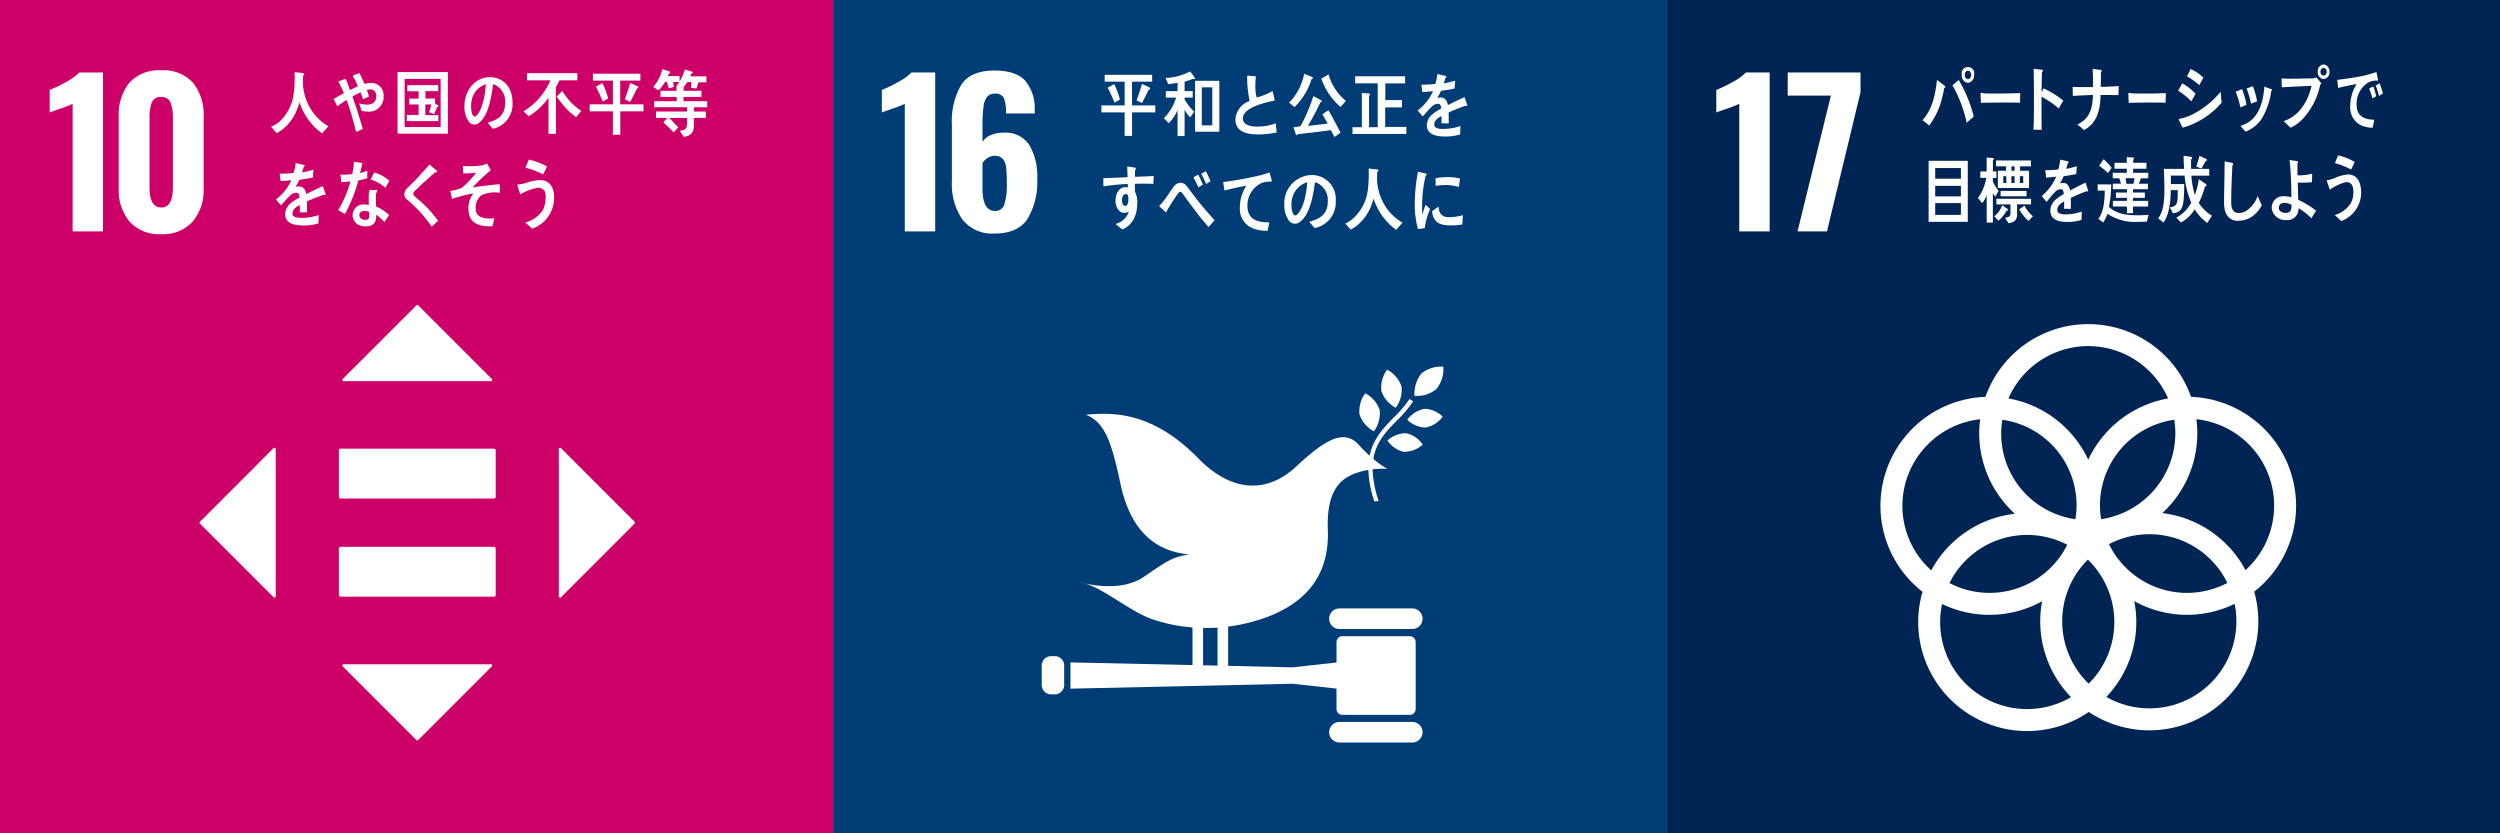 <svg id="グループ_2207" data-name="グループ 2207" xmlns="http://www.w3.org/2000/svg" xmlns:xlink="http://www.w3.org/1999/xlink" width="375.5" height="125.167" viewBox="0 0 375.5 125.167">
  <rect x="0" y="0" width="375.5" height="125.167" fill="#808080" stroke="none"/>
  <defs>
    <clipPath id="clip-path">
      <rect id="長方形_1885" data-name="長方形 1885" width="375.5" height="125.167" fill="none"/>
    </clipPath>
  </defs>
  <rect id="長方形_1882" data-name="長方形 1882" width="125.167" height="125.167" fill="#cd0068"/>
  <g id="グループ_2206" data-name="グループ 2206">
    <g id="グループ_2205" data-name="グループ 2205" clip-path="url(#clip-path)">
      <path id="パス_3041" data-name="パス 3041" d="M13.241,19.008a19.46,19.46,0,0,1-1.886.737q-1.237.414-1.561.56V16.915a19.5,19.5,0,0,0,2.43-1.178,8.18,8.18,0,0,0,2.018-1.444h3.565V38.16H13.241Z" transform="translate(-2.334 -3.406)" fill="#fff"/>
      <path id="パス_3042" data-name="パス 3042" d="M25.046,36.6a7.366,7.366,0,0,1-1.635-5.024v-10.7A7.686,7.686,0,0,1,25,15.74a5.956,5.956,0,0,1,4.8-1.871,5.916,5.916,0,0,1,4.772,1.871,7.682,7.682,0,0,1,1.592,5.142v10.7a7.333,7.333,0,0,1-1.651,5.009,5.928,5.928,0,0,1-4.713,1.886A5.98,5.98,0,0,1,25.046,36.6m6.5-5.112V20.97a6.234,6.234,0,0,0-.34-2.21,1.348,1.348,0,0,0-1.4-.884,1.37,1.37,0,0,0-1.444.869,6.453,6.453,0,0,0-.324,2.225V31.489q0,2.976,1.768,2.976,1.737,0,1.738-2.976" transform="translate(-5.58 -3.305)" fill="#fff"/>
      <path id="パス_3043" data-name="パス 3043" d="M90.123,107.834H67.072a.266.266,0,0,0-.251.28v6.928a.266.266,0,0,0,.251.281H90.123a.266.266,0,0,0,.254-.281v-6.928a.267.267,0,0,0-.254-.28" transform="translate(-15.925 -25.7)" fill="#fff"/>
      <path id="パス_3044" data-name="パス 3044" d="M90.123,88.481H67.072a.266.266,0,0,0-.251.28v6.928a.266.266,0,0,0,.251.281H90.123a.266.266,0,0,0,.254-.281V88.761a.267.267,0,0,0-.254-.28" transform="translate(-15.925 -21.088)" fill="#fff"/>
      <path id="パス_3045" data-name="パス 3045" d="M89.961,71.252,78.9,60.187a.191.191,0,0,0-.27,0L67.561,71.252a.191.191,0,0,0,.136.326h22.13a.191.191,0,0,0,.135-.326" transform="translate(-16.088 -14.331)" fill="#fff"/>
      <path id="パス_3046" data-name="パス 3046" d="M110.523,110.751l11.065-11.065a.191.191,0,0,0,0-.27L110.523,88.351a.192.192,0,0,0-.327.136v22.13a.191.191,0,0,0,.327.135" transform="translate(-26.263 -21.043)" fill="#fff"/>
      <path id="パス_3047" data-name="パス 3047" d="M67.561,131.313l11.065,11.065a.191.191,0,0,0,.27,0l11.065-11.065a.192.192,0,0,0-.136-.327H67.7a.191.191,0,0,0-.135.327" transform="translate(-16.088 -31.218)" fill="#fff"/>
      <path id="パス_3048" data-name="パス 3048" d="M50.462,88.351,39.4,99.416a.191.191,0,0,0,0,.27l11.065,11.065a.191.191,0,0,0,.326-.136V88.486a.191.191,0,0,0-.326-.135" transform="translate(-9.376 -21.043)" fill="#fff"/>
      <path id="パス_3049" data-name="パス 3049" d="M61.121,23.422a9.3,9.3,0,0,1-3.392-4.673,11.534,11.534,0,0,1-.5,1.409,7.02,7.02,0,0,1-1.994,2.619,5.287,5.287,0,0,1-.945.612l-.823-.968a4.986,4.986,0,0,0,1.105-.631,6.888,6.888,0,0,0,2.273-4.219,19.626,19.626,0,0,0,.145-3.351l1.277.142c.073.008.175.052.175.158a.215.215,0,0,1-.166.195c-.018.44-.028.869-.028,1.308a8.06,8.06,0,0,0,1.434,4.147,7.87,7.87,0,0,0,2.389,2.19Z" transform="translate(-12.744 -3.389)" fill="#fff"/>
      <path id="パス_3050" data-name="パス 3050" d="M71.06,20.2a4.745,4.745,0,0,1-1.09-.126,8.125,8.125,0,0,0-.35-1.117,4.442,4.442,0,0,0,1.169.189c.717,0,1.4-.283,1.4-1.306a.9.9,0,0,0-.857-.98,1.8,1.8,0,0,0-.542.085c.106.327.219.653.334.979-.3.149-.613.286-.909.412q-.183-.522-.367-1.044a12.267,12.267,0,0,0-1.232.654c.3.812.58,1.644.83,2.477.236.79.525,1.561.717,2.363-.324.189-.663.314-1,.473a46.229,46.229,0,0,0-1.423-4.816c-.47.3-.943.621-1.4.948-.184-.369-.375-.729-.542-1.107.507-.286,1.022-.58,1.538-.852-.254-.6-.542-1.2-.848-1.775.13-.039,1.031-.376,1.091-.376s.062.042.089.1c.2.525.383,1.065.584,1.592.392-.212.777-.411,1.177-.6a12.473,12.473,0,0,0-.785-1.582c.34-.126.681-.273,1.022-.389a17.793,17.793,0,0,1,.752,1.624,3.713,3.713,0,0,1,1.073-.136,1.819,1.819,0,0,1,1.8,1.98A2.159,2.159,0,0,1,71.06,20.2" transform="translate(-15.681 -3.431)" fill="#fff"/>
      <path id="パス_3051" data-name="パス 3051" d="M78.394,14.206h7.56V23.46h-7.56Zm6.477,1.031H79.46v7.237h5.412Zm-5.088,6.337v-.921h1.778V19.075H80.155V18.2h1.406V17.09H79.875V16.17H84.5v.909H82.581v1.108h1.454v.756l.464.273a.1.1,0,0,1,.047.079c0,.1-.113.141-.187.141-.156.363-.314.725-.46,1.1l-.762-.286c.12-.384.232-.778.343-1.172h-.909v1.6h1.953v.9Z" transform="translate(-18.684 -3.386)" fill="#fff"/>
      <path id="パス_3052" data-name="パス 3052" d="M95.855,22.978c-.266-.3-.506-.628-.774-.922,1.36-.4,2.614-.973,2.614-2.961a2.745,2.745,0,0,0-1.8-2.844c-.232,1.809-.689,4.686-2.038,5.753a1.048,1.048,0,0,1-1.718-.273,3.847,3.847,0,0,1-.55-2.143c0-2.565,1.744-4.374,3.789-4.374,1.892,0,3.43,1.369,3.43,3.808a3.779,3.779,0,0,1-2.957,3.955m-3.026-4.826a4.281,4.281,0,0,0-.239,1.436c0,.428.078,1.538.559,1.538.171,0,.317-.2.42-.334.811-1,1.152-3.15,1.238-4.521a3.158,3.158,0,0,0-1.977,1.882" transform="translate(-21.829 -3.626)" fill="#fff"/>
      <path id="パス_3053" data-name="パス 3053" d="M108.64,15.5c-.177.344-.351.689-.543,1.019v7.024h-1.113V18.119a9.787,9.787,0,0,1-2.967,2.782l-.787-.741A9.913,9.913,0,0,0,107.27,15.5h-3.511V14.427h7.562V15.5Zm2.5,5.552a12.312,12.312,0,0,1-2.92-3.126c.293-.267.568-.556.854-.836a8.7,8.7,0,0,0,2.839,2.995Z" transform="translate(-24.603 -3.438)" fill="#fff"/>
      <path id="パス_3054" data-name="パス 3054" d="M120.881,20.187v3.523h-1.112V20.187h-3.491V19.135h3.491V15.571h-3V14.538h7.13v1.033H120.87v3.564h3.493v1.052Zm-2.627-1.459c-.323-.763-.653-1.537-1.038-2.254l.983-.539a12.936,12.936,0,0,1,.862,2.319Zm5.125-1.967c-.321.677-.643,1.353-1.009,2.009l-.818-.385c.3-.805.58-1.632.818-2.471l1.1.506a.214.214,0,0,1,.127.183c0,.117-.147.159-.221.159" transform="translate(-27.713 -3.465)" fill="#fff"/>
      <path id="パス_3055" data-name="パス 3055" d="M131.812,15.57l.1.743-.753.2-.292-.966h-.26a7.387,7.387,0,0,1-.985,1.288l-.8-.525a6.1,6.1,0,0,0,1.36-2.675l1.056.344a.164.164,0,0,1,.12.14c0,.1-.1.161-.173.173a1.988,1.988,0,0,1-.2.385h1.783v.891Zm3.116,3.791-.011.644h1.811v.956h-1.8c0,1.643.164,2.567-1.507,2.856l-.627-.912c.636-.119,1.095-.174,1.095-1.063v-.88h-2.682c.274.256.532.527.788.8.193.206.4.388.58.613l-.689.773a20.146,20.146,0,0,0-1.552-1.5l.616-.688h-1.711v-.956h4.65v-.655h-4.924v-.9h3.38v-.643h-2.436v-.913h2.409v-.729h1.141c.044.008-.216.2-.216.25,0,.074.118-.253.139-.321v.8h2.675v.913h-2.691v.643h3.563v.913Zm.678-3.747-.293.924-.8-.086.036-.871h-.6a9.269,9.269,0,0,1-.71.916l-.925-.334a7.775,7.775,0,0,0,1.259-2.471l1.086.322a.137.137,0,0,1,.109.12c0,.1-.12.116-.187.116-.063.162-.136.314-.21.461h2.434v.9Z" transform="translate(-30.703 -3.25)" fill="#fff"/>
      <path id="パス_3056" data-name="パス 3056" d="M61.759,36.951a.236.236,0,0,1-.135-.052c-.664.226-1.94.73-2.546,1.01v1.653l-1.085-.012c.011-.15.011-.311.011-.492v-.6c-.733.344-1.1.782-1.1,1.276,0,.429.421.657,1.258.657a8.146,8.146,0,0,0,2.675-.43L60.8,41.215a7.569,7.569,0,0,1-2.308.311c-1.8,0-2.7-.568-2.7-1.718a2.121,2.121,0,0,1,.753-1.545,6.576,6.576,0,0,1,1.4-.922c-.018-.484-.165-.729-.433-.729a1.338,1.338,0,0,0-.944.406,8.412,8.412,0,0,0-.709.73c-.34.376-.551.635-.679.762-.166-.193-.423-.482-.764-.879a7.76,7.76,0,0,0,2.318-2.91c-.488.064-1.031.107-1.619.14-.036-.409-.091-.785-.145-1.117a15.826,15.826,0,0,0,2.1-.108,8.6,8.6,0,0,0,.312-1.481l1.242.278c.075.024.11.064.11.129s-.045.118-.147.161c-.047.182-.129.462-.247.827a14.65,14.65,0,0,0,1.716-.4l-.1,1.182c-.5.106-1.185.213-2.029.331a6.613,6.613,0,0,1-.571,1.075,1.823,1.823,0,0,1,.525-.075c.56,0,.928.375,1.094,1.148.735-.386,1.571-.782,2.48-1.191l.423,1.2c0,.088-.037.128-.112.128" transform="translate(-12.967 -7.663)" fill="#fff"/>
      <path id="パス_3057" data-name="パス 3057" d="M71.056,34.386c-.449.128-.89.237-1.34.321a22.151,22.151,0,0,1-2.006,5.035c-.34-.171-.681-.375-1.011-.579a17.516,17.516,0,0,0,1.839-4.327,9.44,9.44,0,0,1-1.37.116c-.046-.373-.1-.749-.148-1.136a3.828,3.828,0,0,0,.507.022,8.39,8.39,0,0,0,1.278-.088,11.4,11.4,0,0,0,.248-1.855c.433.064.856.117,1.279.214-.11.494-.219,1-.368,1.492a9.432,9.432,0,0,0,1.1-.368c0,.379-.012.765-.012,1.152m2.569,6.566a7.778,7.778,0,0,0-1.22-1.105c.006.119,0,.237,0,.353-.042,1.108-.759,1.408-1.589,1.408a2.628,2.628,0,0,1-.869-.139,1.635,1.635,0,0,1-1.082-1.525,1.6,1.6,0,0,1,1.678-1.631,4.473,4.473,0,0,1,.753.062c-.01-.5-.027-1.008-.009-1.514a2.218,2.218,0,0,1,.137-.729h.829c.054,0,.323-.043.318.086a.066.066,0,0,1-.011.043,1.377,1.377,0,0,0-.19.654c-.021.568,0,1.127.02,1.7a6.543,6.543,0,0,1,1.948,1.278c-.225.366-.459.73-.71,1.062m-2.287-1.545a1.544,1.544,0,0,0-.658-.117c-.35,0-.787.107-.806.611s.507.721.868.721c.339,0,.591-.076.607-.537.009-.225,0-.451-.011-.677m2.457-3.591a5.647,5.647,0,0,0-2.236-1.235l.533-1.072a5.651,5.651,0,0,1,2.29,1.235Z" transform="translate(-15.896 -7.602)" fill="#fff"/>
      <path id="パス_3058" data-name="パス 3058" d="M83.833,41.778a17.731,17.731,0,0,0-2.7-3.185,8.446,8.446,0,0,0-.782-.714,2.262,2.262,0,0,1-.452-.418.941.941,0,0,1-.161-.585,1.236,1.236,0,0,1,.443-.9c.452-.463.922-.891,1.366-1.366.659-.717,1.327-1.431,1.97-2.188.263.231.523.451.785.681a1.9,1.9,0,0,1,.3.265.129.129,0,0,1,.043.1c0,.152-.2.17-.306.146-.62.567-1.257,1.12-1.886,1.7-.264.239-.507.5-.769.745-.124.115-.264.219-.376.346a.7.7,0,0,0-.232.423.406.406,0,0,0,.16.326c.377.373.8.695,1.187,1.047a18.752,18.752,0,0,1,2.389,2.685c-.329.293-.65.607-.978.9" transform="translate(-19.004 -7.726)" fill="#fff"/>
      <path id="パス_3059" data-name="パス 3059" d="M93.406,37.042a2.522,2.522,0,0,0-.769,2.325c.2,1.046,1.464,1.157,2.127,1.141.212,0,.433-.023.654-.05-.094.411-.2.81-.293,1.21l-.193,0c-1.3.033-3.16-.155-3.374-2.149a3.66,3.66,0,0,1,.692-2.781,19.541,19.541,0,0,0-3.2.827c-.069-.406-.169-.8-.259-1.2a8.229,8.229,0,0,0,1.7-.446,12.157,12.157,0,0,0,2.172-2.29,14.766,14.766,0,0,1-1.935.1c-.006-.378-.02-.759-.053-1.129a12.045,12.045,0,0,0,2.914-.089,2.816,2.816,0,0,0,.726-.279c.194.335.387.68.561,1.024a25.135,25.135,0,0,0-2.73,2.578c1.359-.208,2.725-.367,4.086-.491-.008.432.007.864-.008,1.295a4.8,4.8,0,0,0-2.812.4" transform="translate(-21.161 -7.683)" fill="#fff"/>
      <path id="パス_3060" data-name="パス 3060" d="M104.249,41.857c-.347-.317-.693-.647-1.061-.935a4.509,4.509,0,0,0,2.7-1.912,4.493,4.493,0,0,0,.382-1.7c.065-.974-.216-1.553-1.087-1.612a7.8,7.8,0,0,0-2.727.995c-.053-.169-.428-1.328-.423-1.427.005-.075.1-.059.137-.056a5.971,5.971,0,0,0,1.18-.241,6.416,6.416,0,0,1,2.219-.412c1.5.1,2.073,1.327,1.965,2.96a4.9,4.9,0,0,1-3.29,4.337m1.643-8.163a13.828,13.828,0,0,0-2.656-1.005c.178-.4.346-.8.526-1.206A10.2,10.2,0,0,1,106.48,32.5c-.187.4-.374.8-.588,1.194" transform="translate(-24.319 -7.503)" fill="#fff"/>
      <rect id="長方形_1883" data-name="長方形 1883" width="125.167" height="125.167" transform="translate(125.166)" fill="#003d76"/>
      <path id="パス_3061" data-name="パス 3061" d="M177.345,19.008a19.457,19.457,0,0,1-1.886.737q-1.237.414-1.561.56V16.916a19.628,19.628,0,0,0,2.43-1.179,8.2,8.2,0,0,0,2.018-1.443h3.565V38.16h-4.567Z" transform="translate(-41.445 -3.407)" fill="#fff"/>
      <path id="パス_3062" data-name="パス 3062" d="M189.285,36.271a9.374,9.374,0,0,1-1.577-5.716V22.069a10.867,10.867,0,0,1,1.414-6.026q1.414-2.136,4.979-2.136,3.183,0,4.6,1.5a6.506,6.506,0,0,1,1.444,4.537l.029.413H195.84a5.776,5.776,0,0,0-.324-2.313,1.356,1.356,0,0,0-1.355-.663,1.449,1.449,0,0,0-1.135.442,2.887,2.887,0,0,0-.56,1.473,20.006,20.006,0,0,0-.161,2.917v2.416a2.546,2.546,0,0,1,1.237-1.017,4.877,4.877,0,0,1,1.945-.368,4.241,4.241,0,0,1,3.845,1.842,9.163,9.163,0,0,1,1.194,5.023,10.79,10.79,0,0,1-1.474,6.114q-1.473,2.166-4.92,2.166a5.643,5.643,0,0,1-4.847-2.121m6.305-2.255a9.717,9.717,0,0,0,.369-3.138q0-1.5-.088-2.328a2.526,2.526,0,0,0-.487-1.326,1.467,1.467,0,0,0-1.223-.5,1.951,1.951,0,0,0-1.105.324,2.427,2.427,0,0,0-.751.766v3.8Q192.3,35,194.19,35a1.383,1.383,0,0,0,1.4-.987" transform="translate(-44.736 -3.314)" fill="#fff"/>
      <path id="パス_3063" data-name="パス 3063" d="M273.251,72.9a4.518,4.518,0,0,0-.866,3.2,4.519,4.519,0,0,0,2.159,2.52,4.514,4.514,0,0,0,.865-3.2,4.51,4.51,0,0,0-2.158-2.52" transform="translate(-64.902 -17.374)" fill="#fff"/>
      <path id="パス_3064" data-name="パス 3064" d="M270.235,83.265a4.519,4.519,0,0,0,.865-3.2,4.507,4.507,0,0,0-2.158-2.518,4.514,4.514,0,0,0-.867,3.2,4.522,4.522,0,0,0,2.159,2.52" transform="translate(-63.875 -18.481)" fill="#fff"/>
      <path id="パス_3065" data-name="パス 3065" d="M277.518,82.259a4.016,4.016,0,0,0,2.757,1.17,4.187,4.187,0,0,0,2.556-1.641,4.012,4.012,0,0,0-2.757-1.171,4.193,4.193,0,0,0-2.557,1.641" transform="translate(-66.141 -19.211)" fill="#fff"/>
      <path id="パス_3066" data-name="パス 3066" d="M279.967,73.333a4.852,4.852,0,0,0-1.026,3.357,4.637,4.637,0,0,0,3.3-1.028,4.849,4.849,0,0,0,1.026-3.356,4.642,4.642,0,0,0-3.3,1.027" transform="translate(-66.478 -17.23)" fill="#fff"/>
      <path id="パス_3067" data-name="パス 3067" d="M276.061,88.224a4.189,4.189,0,0,0,2.838-1.083,4.017,4.017,0,0,0-2.458-1.709,4.2,4.2,0,0,0-2.84,1.085,4.014,4.014,0,0,0,2.459,1.708" transform="translate(-65.207 -20.357)" fill="#fff"/>
      <path id="パス_3068" data-name="パス 3068" d="M274.64,119.978H263.706a1.547,1.547,0,1,0,0,3.093H274.64a1.547,1.547,0,0,0,0-3.093" transform="translate(-62.48 -28.594)" fill="#fff"/>
      <path id="パス_3069" data-name="パス 3069" d="M274.64,142.364H263.706a1.547,1.547,0,1,0,0,3.093H274.64a1.547,1.547,0,0,0,0-3.093" transform="translate(-62.48 -33.93)" fill="#fff"/>
      <path id="パス_3070" data-name="パス 3070" d="M213.747,114.987a6.841,6.841,0,0,0-.759-.2s.28.087.759.2" transform="translate(-50.761 -27.358)" fill="#fff"/>
      <path id="パス_3071" data-name="パス 3071" d="M262.068,114.31H251.936a.881.881,0,0,0-.881.88v3.068l-6.614.727-9.663-.222v-5.9a26.445,26.445,0,0,0,3.845-.78c9.3-2.624,11.33-8.418,11.128-13.738-.2-5.419,1.531-7.524,4.023-8.459a11.217,11.217,0,0,1,2.065-.548,16.617,16.617,0,0,0,.893,4.722c.222-.012.441-.031.66-.055a15.7,15.7,0,0,1-.912-4.76,11.653,11.653,0,0,1,2.207-.066,13.971,13.971,0,0,1-2.1-1.494c.417-2.566,1.946-4.142,3.521-5.753a18.917,18.917,0,0,0,2.465-2.894l-.549-.354a18.225,18.225,0,0,1-2.384,2.792c-1.536,1.571-3.086,3.177-3.612,5.725a21.027,21.027,0,0,1-1.592-1.6c-2.294-2.572-5.246-.683-9.457,3.238s-9.509,4.053-14.683-1.241c-6.826-6.988-12.78-6.948-16.863-6.552,2.793,1.19,3.77,3.8,5.184,10.434,1.481,6.961,5.218,10.11,10.33,10.545-2.37.384-2.984.712-6.793,3.344-2.975,2.052-7.16,1.4-8.857,1.018,3.114.97,6.8,4.238,10.1,5.375a24.465,24.465,0,0,0,6.024,1.235v5.65l-18.329-.4v3.942l33.345-.74,6.614.728v3.066a.882.882,0,0,0,.881.881h10.132a.883.883,0,0,0,.882-.881V115.19a.882.882,0,0,0-.882-.88m-31.05-1.236c.721.012,1.443-.009,2.168-.059v5.713l-2.168-.05Z" transform="translate(-50.31 -18.752)" fill="#fff"/>
      <path id="パス_3072" data-name="パス 3072" d="M208.8,133.623a1.412,1.412,0,0,1-1.295,1.505h-.778a1.414,1.414,0,0,1-1.3-1.505V130.9a1.413,1.413,0,0,1,1.3-1.505h.778A1.411,1.411,0,0,1,208.8,130.9Z" transform="translate(-48.96 -30.838)" fill="#fff"/>
      <path id="パス_3073" data-name="パス 3073" d="M221.8,20.4v3.523h-1.112V20.4h-3.491V19.343h3.491V15.779h-3V14.748h7.13v1.031h-3.023v3.564h3.492V20.4Zm-2.627-1.461c-.323-.765-.655-1.536-1.04-2.255l.985-.535a12.959,12.959,0,0,1,.865,2.318Zm5.126-1.967c-.322.679-.644,1.353-1.01,2.009l-.818-.385c.3-.807.579-1.634.818-2.469l1.1.5a.215.215,0,0,1,.128.181c0,.119-.149.161-.22.161" transform="translate(-51.764 -3.515)" fill="#fff"/>
      <path id="パス_3074" data-name="パス 3074" d="M234.049,15.246a.251.251,0,0,1-.148-.055,10.827,10.827,0,0,1-1.276.421V17.05h1.219v.966h-1.219v.267a7.131,7.131,0,0,0,1.449,1.847l-.624.852a6.28,6.28,0,0,1-.826-1.13v3.941h-1.056V19.907a6.608,6.608,0,0,1-1.325,1.964l-.734-.763a7.212,7.212,0,0,0,1.836-3.092h-1.535V17.05h1.757V15.794c-.471.086-.938.149-1.408.2l-.395-.935a8.307,8.307,0,0,0,3.676-.976,8.577,8.577,0,0,1,.753,1.01.145.145,0,0,1-.146.15m.146.246h3.648v7.659H234.2Zm2.59.989h-1.572v5.7h1.572Z" transform="translate(-54.699 -3.357)" fill="#fff"/>
      <path id="パス_3075" data-name="パス 3075" d="M247.029,23.745c-1.314,0-3.41-.2-3.41-2.255a3.144,3.144,0,0,1,2.141-2.77,16.4,16.4,0,0,1-.369-3.8c.277.019.562.043.837.062.137.012.276.022.412.045.046.01.1.033.1.1a.21.21,0,0,1-.063.119,7.288,7.288,0,0,0-.053.989,6.465,6.465,0,0,0,.172,1.92.127.127,0,0,0,.085.033,10.32,10.32,0,0,0,2.315-.957c.136.462.229.945.338,1.418-1.149.269-4.8.957-4.8,2.728,0,1,1.36,1.191,1.993,1.191a7.882,7.882,0,0,0,2.95-.485c.056.451.1.914.131,1.376a13.675,13.675,0,0,1-2.785.289" transform="translate(-58.062 -3.556)" fill="#fff"/>
      <path id="パス_3076" data-name="パス 3076" d="M257.577,15.355a10.044,10.044,0,0,1-2.546,4.191L254.2,18.9a8.4,8.4,0,0,0,2.261-4.348l1.212.482a.147.147,0,0,1,.1.139.2.2,0,0,1-.193.182m3.446,8.688c-.184-.344-.359-.687-.542-1.031-1.664.248-3.335.42-5.008.613-.037.053-.1.128-.166.128s-.083-.043-.1-.1l-.34-1.085a6.482,6.482,0,0,0,.807-.1c.22-.052.248-.075.376-.29a20.241,20.241,0,0,0,1.031-2.21,20.849,20.849,0,0,0,.762-2.073l1.159.622a.2.2,0,0,1,.11.152c0,.117-.138.181-.222.192a35.843,35.843,0,0,1-1.865,3.511c.992-.1,1.985-.214,2.976-.342-.257-.473-.524-.934-.808-1.386.3-.214.606-.418.91-.622.65,1.1,1.249,2.233,1.827,3.38Zm.909-4.509a9.911,9.911,0,0,1-2.894-4.252c.368-.206.726-.431,1.095-.634a7.876,7.876,0,0,0,2.6,3.974Z" transform="translate(-60.582 -3.468)" fill="#fff"/>
      <path id="パス_3077" data-name="パス 3077" d="M266.707,23.7V22.69h1.406V17.557l1.083.075a.139.139,0,0,1,.147.131.2.2,0,0,1-.147.181V22.69h1.3V16.1h-3.384V15.045h7.5v1.063h-2.976V18.62h2.507v1.1h-2.526v2.932H274.8V23.7Z" transform="translate(-63.564 -3.586)" fill="#fff"/>
      <path id="パス_3078" data-name="パス 3078" d="M286.905,19.408a.239.239,0,0,1-.137-.053c-.662.226-1.941.729-2.545,1.008v1.653l-1.086-.011c.01-.15.01-.311.01-.491v-.6c-.733.344-1.1.784-1.1,1.277,0,.43.423.655,1.259.655a8.147,8.147,0,0,0,2.675-.429l-.037,1.256a7.55,7.55,0,0,1-2.307.311c-1.8,0-2.7-.567-2.7-1.718a2.116,2.116,0,0,1,.753-1.544,6.575,6.575,0,0,1,1.4-.924c-.018-.484-.164-.73-.431-.73a1.336,1.336,0,0,0-.945.409A8.238,8.238,0,0,0,281,20.2c-.338.375-.551.635-.679.762-.164-.193-.423-.482-.761-.88a7.744,7.744,0,0,0,2.314-2.909c-.487.064-1.029.107-1.617.139-.037-.407-.092-.784-.146-1.116a16.142,16.142,0,0,0,2.1-.107,8.839,8.839,0,0,0,.312-1.482l1.241.28a.128.128,0,0,1,.11.128c0,.064-.045.12-.148.162-.045.182-.128.462-.248.827a14.25,14.25,0,0,0,1.718-.4l-.1,1.181c-.507.105-1.187.216-2.032.333a6.466,6.466,0,0,1-.57,1.074,1.858,1.858,0,0,1,.524-.074c.562,0,.928.373,1.093,1.145.736-.383,1.57-.782,2.482-1.19l.42,1.2c0,.086-.036.128-.109.128" transform="translate(-66.627 -3.482)" fill="#fff"/>
      <path id="パス_3079" data-name="パス 3079" d="M225.078,35.445c-.376-.021-.753-.031-1.12-.031-.552,0-1.1-.011-1.645.021.008.4-.011.794.018,1.192a3.442,3.442,0,0,1,.341,1.7c0,1.793-.735,3.393-2.261,3.952-.331-.28-.68-.527-1-.817a2.8,2.8,0,0,0,1.994-1.848,1.421,1.421,0,0,1-.762.172c-.782,0-1.241-.976-1.241-1.8,0-1.031.522-2.051,1.488-2.051a1.4,1.4,0,0,1,.367.043c0-.173-.007-.344-.019-.515-.623.01-1.248.074-1.864.128-.6.064-1.184.139-1.773.236-.036-.407-.018-.826-.036-1.235,1.221-.053,2.434-.083,3.656-.159-.029-.528-.046-1.052-.056-1.592.267.024.552.067.818.109a2.819,2.819,0,0,1,.34.053c.065.011.139.033.139.128a.309.309,0,0,1-.119.226c-.011.344-.02.687-.02,1.031.938-.033,1.884-.075,2.82-.129Zm-4.1,1.526c-.423,0-.606.471-.606.912,0,.354.111.871.487.871.4,0,.478-.6.478-.967,0-.29,0-.815-.36-.815" transform="translate(-51.852 -7.826)" fill="#fff"/>
      <path id="パス_3080" data-name="パス 3080" d="M235.992,42.157c-.468-.582-1.019-1.181-1.506-1.826-.58-.762-1.177-1.557-1.737-2.309-.191-.259-.385-.537-.58-.8-.1-.128-.227-.363-.4-.363-.248,0-.488.44-.624.631-.184.269-.369.559-.542.818-.313.471-.588.955-.89,1.417v.054c0,.085-.037.159-.12.159l-1.019-.932a14.035,14.035,0,0,0,1.082-1.312c.349-.483.663-1.019,1.031-1.5a1.38,1.38,0,0,1,1.149-.7,1.228,1.228,0,0,1,.91.537c.2.228.395.525.578.763.433.57.864,1.149,1.3,1.686.679.849,1.562,1.856,2.28,2.652Zm-1.525-5.97c-.22-.516-.478-1.01-.733-1.5l.7-.409a11.87,11.87,0,0,1,.708,1.5Zm1.165-.506a12.783,12.783,0,0,0-.734-1.514l.7-.4a15.057,15.057,0,0,1,.7,1.513Z" transform="translate(-54.475 -8.049)" fill="#fff"/>
      <path id="パス_3081" data-name="パス 3081" d="M248.376,35.393c-.037,0-.081-.011-.12-.011a3.488,3.488,0,0,0-1.312.225,3.7,3.7,0,0,0-2.095,3.413c0,2.226,1.784,2.482,3.279,2.482-.072.419-.146.849-.247,1.267h-.2a5.61,5.61,0,0,1-2.06-.387,3.117,3.117,0,0,1-1.91-3.039,5.943,5.943,0,0,1,.983-3.349c-1.1.2-2.206.44-3.29.718-.063-.428-.149-.846-.2-1.266a53.693,53.693,0,0,0,5.679-1.041A12.778,12.778,0,0,0,248.175,34c.045.162.331,1.2.331,1.288s-.065.109-.13.109" transform="translate(-57.485 -8.102)" fill="#fff"/>
      <path id="パス_3082" data-name="パス 3082" d="M257.824,42.484c-.286-.309-.542-.643-.827-.944,1.452-.409,2.794-1,2.794-3.039a2.817,2.817,0,0,0-1.919-2.919c-.249,1.856-.736,4.809-2.179,5.9a1.143,1.143,0,0,1-1.837-.28,3.837,3.837,0,0,1-.587-2.2,4.225,4.225,0,0,1,4.051-4.487,3.6,3.6,0,0,1,3.667,3.91,3.906,3.906,0,0,1-3.161,4.057m-3.234-4.949a4.173,4.173,0,0,0-.257,1.47c0,.44.082,1.58.6,1.58.184,0,.34-.206.449-.344.866-1.033,1.232-3.231,1.323-4.64a3.315,3.315,0,0,0-2.112,1.934" transform="translate(-60.361 -8.227)" fill="#fff"/>
      <path id="パス_3083" data-name="パス 3083" d="M272.93,42.436a9.307,9.307,0,0,1-3.389-4.673,12.012,12.012,0,0,1-.5,1.408,7.024,7.024,0,0,1-1.993,2.619,5.227,5.227,0,0,1-.946.61l-.808-.9a5.247,5.247,0,0,0,1.092-.7,6.873,6.873,0,0,0,2.271-4.22,19.608,19.608,0,0,0,.146-3.35l1.277.142c.075.01.177.053.177.161a.214.214,0,0,1-.168.191c-.016.443-.027.871-.027,1.311a8.058,8.058,0,0,0,1.433,4.147,7.845,7.845,0,0,0,2.389,2.188Z" transform="translate(-63.228 -7.92)" fill="#fff"/>
      <path id="パス_3084" data-name="パス 3084" d="M280.478,42.35c-.333.034-.663.077-1,.12A13.28,13.28,0,0,1,279,38.422a25.139,25.139,0,0,1,.476-4.552l.8.184a2.4,2.4,0,0,1,.4.1.138.138,0,0,1,.1.139.148.148,0,0,1-.149.14,20.306,20.306,0,0,0-.534,4.725c0,.386.021.762.021,1.149.164-.484.319-.979.5-1.462.229.206.46.42.689.624a9.864,9.864,0,0,0-.816,2.887m5.649-.568a10.441,10.441,0,0,1-1.616.141c-1.4,0-2.7-.172-2.933-2.115.324-.237.644-.485.976-.711.037,1.108.615,1.59,1.526,1.59a8.049,8.049,0,0,0,2.13-.3q-.041.689-.083,1.394m-.533-5.625a6.839,6.839,0,0,0-2.038-.3,9.407,9.407,0,0,0-1.435.128c-.008-.386,0-.763-.017-1.149a10.842,10.842,0,0,1,2.021-.17,7.276,7.276,0,0,1,1.665.225c-.065.418-.122.848-.195,1.267" transform="translate(-66.494 -8.072)" fill="#fff"/>
      <rect id="長方形_1884" data-name="長方形 1884" width="125.167" height="125.167" transform="translate(250.333)" fill="#002555"/>
      <path id="パス_3085" data-name="パス 3085" d="M341.9,19.008a19.463,19.463,0,0,1-1.886.737q-1.237.414-1.561.56V16.916a19.63,19.63,0,0,0,2.43-1.179,8.2,8.2,0,0,0,2.018-1.443h3.565V38.16H341.9Z" transform="translate(-80.664 -3.407)" fill="#fff"/>
      <path id="パス_3086" data-name="パス 3086" d="M359.02,17.771h-6.483V14.294h10.931v2.976l-5.038,20.891h-4.419Z" transform="translate(-84.02 -3.407)" fill="#fff"/>
      <path id="パス_3087" data-name="パス 3087" d="M433.251,91.206a16.4,16.4,0,0,0-15.776-16.364,16.375,16.375,0,0,0-30.883,0,16.365,16.365,0,0,0-9.452,29.274,16.366,16.366,0,0,0,24.974,18.053A16.367,16.367,0,0,0,426.957,104.1a16.359,16.359,0,0,0,6.294-12.891M415.115,80.295a13.087,13.087,0,0,1-11.151,12.921,12.965,12.965,0,0,1,10.979-14.931,12.939,12.939,0,0,1,.171,2.01m-13.02,37.627a13.042,13.042,0,0,1-.12-18.632,13.041,13.041,0,0,1,.12,18.632M389.126,78.284a12.955,12.955,0,0,1,10.98,14.932,12.961,12.961,0,0,1-10.98-14.932m9.752,18.772a13.029,13.029,0,0,1-17.69,5.754,13.031,13.031,0,0,1,17.69-5.754m6.271-.088a13.036,13.036,0,0,1,17.777,5.821,13.034,13.034,0,0,1-17.777-5.821m-3.115-29.753a13.1,13.1,0,0,1,11.99,7.865,16.433,16.433,0,0,0-11.99,9.2,16.42,16.42,0,0,0-11.989-9.2,13.094,13.094,0,0,1,11.989-7.865M374.117,91.206a13.1,13.1,0,0,1,11.677-13,16.645,16.645,0,0,0-.137,2.092,16.342,16.342,0,0,0,5.351,12.1,16.413,16.413,0,0,0-12.557,8.51,13.035,13.035,0,0,1-4.334-9.7m5.674,17.456a12.919,12.919,0,0,1,.286-2.711,16.348,16.348,0,0,0,15.028-.411,16.295,16.295,0,0,0,4.346,14.4,13.054,13.054,0,0,1-19.66-11.282m44.49-.109a13.059,13.059,0,0,1-19.53,11.362,16.308,16.308,0,0,0,4.192-14.387,16.339,16.339,0,0,0,15.072.411,12.919,12.919,0,0,1,.266,2.614M413.163,92.3A16.291,16.291,0,0,0,418.275,78.2a13.057,13.057,0,0,1,7.381,22.667A16.407,16.407,0,0,0,413.163,92.3" transform="translate(-88.377 -15.234)" fill="#fff"/>
      <path id="パス_3088" data-name="パス 3088" d="M382.381,16.367a13.257,13.257,0,0,1-.295,1.357,11.219,11.219,0,0,1-1.968,4.287,11.45,11.45,0,0,0-1-.8c1.471-1.706,1.881-3.6,2.175-6.051l1.192.893a.16.16,0,0,1,.053.128.206.206,0,0,1-.159.184m3.374,5.227a19.45,19.45,0,0,0-2.137-5.63l.944-.793a20.571,20.571,0,0,1,2.252,5.485Zm.186-5.992a1.081,1.081,0,0,1-.915-1.194.949.949,0,1,1,1.834,0,1.089,1.089,0,0,1-.919,1.194m0-1.831c-.268,0-.479.289-.479.637s.211.637.479.637.491-.3.491-.637a.581.581,0,0,0-.491-.637" transform="translate(-90.356 -3.15)" fill="#fff"/>
      <path id="パス_3089" data-name="パス 3089" d="M396.491,19.8c-.5-.031-.894-.031-1.3-.031-.463-.014-3.459,0-4.572.042-.018-.442-.044-1-.053-1.333-.009-.165.062-.176.115-.165a4.057,4.057,0,0,0,.508.077c.535.033,1.343.024,1.958.024,1.272,0,1.966-.036,3.388-.057-.027.441-.035,1-.043,1.443" transform="translate(-93.083 -4.364)" fill="#fff"/>
      <path id="パス_3090" data-name="パス 3090" d="M404.783,19.52a13.063,13.063,0,0,0-2.572-1.753c0,.181-.007.354-.007.519v2.471c0,.649.018,1.311.026,1.959H401c.059-1.41.071-2.822.071-4.232,0-1.641-.012-3.285-.044-4.915l1.262.142a.13.13,0,0,1,.123.133.234.234,0,0,1-.141.2c-.026,1-.043,2.006-.062,3.009a3.907,3.907,0,0,0,.306-.54,11.964,11.964,0,0,1,2.958,1.852c-.236.387-.465.774-.692,1.156" transform="translate(-95.571 -3.234)" fill="#fff"/>
      <path id="パス_3091" data-name="パス 3091" d="M415.6,17.518c-.43,0-.859-.008-1.288-.008h-1.4c-.026,2.4-.64,4.286-2.492,5.266a7.621,7.621,0,0,0-.989-.826c1.71-.837,2.291-2.215,2.333-4.453-1.009.044-2.018.091-3.018.144,0-.452-.009-.9-.035-1.355.561.021,1.123.033,1.675.033h1.071a2.821,2.821,0,0,0,.325-.012c.007-.157.007-.308.007-.474,0-.747-.025-1.5-.061-2.248l1.219.154c.053.013.133.046.133.133a.24.24,0,0,1-.107.175l-.027,2.25c.9-.033,1.791-.067,2.7-.133,0,.451-.038.9-.046,1.354" transform="translate(-97.408 -3.237)" fill="#fff"/>
      <path id="パス_3092" data-name="パス 3092" d="M425.3,19.8c-.5-.031-.9-.031-1.3-.031-.465-.014-3.125,0-4.24.042-.014-.442-.041-1-.05-1.333-.009-.165.062-.176.114-.165a4.046,4.046,0,0,0,.509.077c.535.033,1.9.024,2.517.024,1.274,0,1.072-.036,2.494-.057-.027.441-.034,1-.045,1.443" transform="translate(-100.029 -4.364)" fill="#fff"/>
      <path id="パス_3093" data-name="パス 3093" d="M431.512,18.464a10.652,10.652,0,0,0-1.989-1.6c.216-.366.411-.74.615-1.106a8.331,8.331,0,0,1,2.009,1.568ZM430.2,22.427c-.059-.129-.586-1.181-.586-1.235,0-.075.085-.086.12-.1a9.3,9.3,0,0,0,1.595-.492,13.473,13.473,0,0,0,4.586-3.575c.034.548.085,1.1.143,1.632a11.977,11.977,0,0,1-5.859,3.768m2.488-6.4a9.376,9.376,0,0,0-1.842-1.311c.194-.353.382-.729.559-1.105a6.761,6.761,0,0,1,1.919,1.3c-.2.387-.415.752-.637,1.117" transform="translate(-102.368 -3.244)" fill="#fff"/>
      <path id="パス_3094" data-name="パス 3094" d="M441.578,20.183a13.644,13.644,0,0,0-.7-2.363l.951-.385a12.2,12.2,0,0,1,.67,2.349c-.3.152-.621.271-.925.4m4.636-2.449a10.679,10.679,0,0,1-1.5,4.264,5.3,5.3,0,0,1-2.37,1.836c-.24-.3-.493-.58-.738-.881,2.452-.74,3.327-2.887,3.59-5.9l1.079.417a.1.1,0,0,1,.059.1.2.2,0,0,1-.118.171m-3.031,1.87a13.56,13.56,0,0,0-.67-2.276c.314-.109.625-.215.941-.334a11.528,11.528,0,0,1,.644,2.275c-.305.1-.613.214-.916.334" transform="translate(-105.075 -4.05)" fill="#fff"/>
      <path id="パス_3095" data-name="パス 3095" d="M455.721,15.76a10.673,10.673,0,0,1-2.843,5.357,5.9,5.9,0,0,1-1.632,1.105,13.776,13.776,0,0,0-1.018-1c2.113-.679,3.591-2.655,4.193-5.284-1.484.021-2.97.128-4.456.2-.025-.439-.043-.879-.05-1.319.4.01.8.033,1.2.033.783,0,1.562-.023,2.342-.033.4-.009.807,0,1.207-.031a.669.669,0,0,0,.442-.161,7.679,7.679,0,0,1,.781.931c0,.088-.12.153-.161.2m.507-.851a1,1,0,0,1-.873-1.092,1,1,0,0,1,.873-1.107,1.012,1.012,0,0,1,.876,1.107,1.01,1.01,0,0,1-.876,1.092m0-1.686a.539.539,0,0,0-.466.593.523.523,0,0,0,.466.568.536.536,0,0,0,.468-.568.546.546,0,0,0-.468-.593" transform="translate(-107.228 -3.029)" fill="#fff"/>
      <path id="パス_3096" data-name="パス 3096" d="M466.91,15.507c-.037,0-.067-.021-.106-.023a2.834,2.834,0,0,0-1.107.215,3.668,3.668,0,0,0-1.88,3.221c-.081,2.111,1.4,2.408,2.646,2.452-.069.4-.153.8-.245,1.2l-.177-.007a4.235,4.235,0,0,1-1.7-.43,3.006,3.006,0,0,1-1.483-2.94,6.364,6.364,0,0,1,.951-3.185c-.938.162-1.857.351-2.779.587-.031-.411-.085-.811-.115-1.221.842-.1,1.674-.213,2.509-.35a17.734,17.734,0,0,0,3.364-.829c.037.176.232,1.1.229,1.21,0,.084-.049.1-.1.1m-.714,2.661c-.15-.5-.315-1.011-.5-1.487l.6-.317a11.408,11.408,0,0,1,.459,1.468Zm.973-.374a11.22,11.22,0,0,0-.5-1.571l.595-.334c.18.506.346,1.011.5,1.527Z" transform="translate(-109.849 -3.384)" fill="#fff"/>
      <path id="パス_3097" data-name="パス 3097" d="M380.321,31.71h5.88v9.167h-5.88Zm4.85,1.088h-3.86v1.6h3.86Zm0,2.672h-3.86v1.584h3.86Zm0,2.591h-3.86v1.772h3.86Z" transform="translate(-90.642 -7.557)" fill="#fff"/>
      <path id="パス_3098" data-name="パス 3098" d="M392.643,36.939a6.235,6.235,0,0,1-.353-.539v4.436h-.929V36.713a4.029,4.029,0,0,1-.679,1.2l-.635-.763a7.252,7.252,0,0,0,1.255-3.028h-.9v-.967h.954V31.066l.939.075a.143.143,0,0,1,.146.142.209.209,0,0,1-.146.17v1.706h.525v.967h-.535v.527a6.748,6.748,0,0,0,.868,1.427c-.171.292-.334.582-.506.86m1.743,2.073a6.5,6.5,0,0,1-1.247,1.545l-.653-.665a3.742,3.742,0,0,0,1.2-1.653l.844.579a.112.112,0,0,1,.034.086c0,.117-.111.129-.181.107m1.987-6.625v.665h1.35v2.589h-4.687V33.052h1.231v-.665h-1.5v-.88H398v.88Zm-.454,5.711c0,.5.007,1,.007,1.492,0,1.022-.593,1.236-1.281,1.344l-.532-.817c.359-.075.823-.075.823-.677V38.1h-2.121v-.836h5.208V38.1Zm-2.47-2.018h3.9v.807h-3.9Zm.852-2.212h-.447V34.89h.447Zm1.245-1.481h-.472v.665h.472Zm0,1.481h-.472V34.89h.472Zm2.091,6.722a7.733,7.733,0,0,1-1.4-1.74l.791-.546a5.477,5.477,0,0,0,1.272,1.58Zm-.793-6.722h-.5V34.89h.5Z" transform="translate(-92.96 -7.404)" fill="#fff"/>
      <path id="パス_3099" data-name="パス 3099" d="M409.506,36.263a.225.225,0,0,1-.126-.055c-.622.226-1.816.73-2.382,1.008v1.654l-1.016-.011c.009-.15.009-.311.009-.494v-.6c-.686.342-1.031.784-1.031,1.276,0,.43.4.657,1.178.657a7.187,7.187,0,0,0,2.5-.429l-.035,1.254a6.628,6.628,0,0,1-2.159.311c-1.684,0-2.526-.567-2.526-1.718a2.179,2.179,0,0,1,.705-1.545,6.252,6.252,0,0,1,1.306-.924c-.019-.484-.155-.73-.4-.73a1.224,1.224,0,0,0-.887.409,9.688,9.688,0,0,0-.663.729c-.317.376-.513.635-.635.763-.154-.193-.394-.482-.714-.879a7.716,7.716,0,0,0,2.169-2.91c-.456.066-.965.109-1.514.14-.034-.409-.085-.785-.139-1.117a13.925,13.925,0,0,0,1.97-.107,9.2,9.2,0,0,0,.292-1.482l1.161.279a.128.128,0,0,1,.1.129c0,.066-.041.12-.138.161-.043.184-.12.463-.232.827a12.948,12.948,0,0,0,1.607-.4l-.1,1.18c-.473.107-1.109.216-1.9.334a6.513,6.513,0,0,1-.533,1.072,1.645,1.645,0,0,1,.492-.074c.524,0,.866.376,1.023,1.148.688-.386,1.469-.784,2.32-1.191l.395,1.2c0,.086-.033.131-.1.131" transform="translate(-95.958 -7.498)" fill="#fff"/>
      <path id="パス_3100" data-name="パス 3100" d="M421.038,40.674c-.446.009-.89.031-1.337.031a7.424,7.424,0,0,1-4.57-1.208,6.449,6.449,0,0,1-.64,1.3l-.73-.545c.806-1.008.951-2.876.959-4.24h-1.06v-.934h2.025a15.82,15.82,0,0,1-.337,3.359c1.236,1.216,3.018,1.28,4.52,1.28.482,0,.969-.041,1.447-.064Zm-5.821-7.3a12.878,12.878,0,0,0-1.338-1.1l.673-.976a9.634,9.634,0,0,1,1.209,1.29Zm4.94.8c-.11.26-.21.535-.311.81h1.36V35.8h-2.245V36.3h1.784V37.1h-1.784v.452h2.278v.849h-2.27v1.008h-.914V38.405h-2.109v-.849h2.109V37.1H416.4V36.3h1.657V35.8H415.93v-.827h1.219c-.075-.274-.143-.549-.237-.81h-.993v-.829h2.118V32.73h-1.848v-.893h1.842v-.861l.939.075c.076.007.161,0,.161.126,0,.081-.085.125-.136.156v.5h1.983v.893h-1.992v.608h2.27v.829Zm-2.3-.021c.033.281.084.556.116.838h1.061c.051-.282.108-.557.151-.838Z" transform="translate(-98.587 -7.383)" fill="#fff"/>
      <path id="パス_3101" data-name="パス 3101" d="M432.958,40.8a7.005,7.005,0,0,1-1.878-2.034,5.55,5.55,0,0,1-2.068,1.967l-.7-.727a5.381,5.381,0,0,0,2.245-2.243,12.92,12.92,0,0,1-1-4.067h-2.065v.056c0,.407.007.807.007,1.216h2.006c-.018.829-.018,1.667-.11,2.486-.162,1.347-.551,1.779-1.59,1.889l-.467-.873c1.03-.133,1.164-.574,1.181-1.835l.01-.753h-1.055c0,1.559-.219,3.7-1.088,4.865l-.8-.631c.876-1.107.935-2.939.935-4.431,0-.995-.053-2-.069-3h3.034c-.05-.654-.067-1.315-.084-1.967l1.117.155c.058.011.175.043.175.155a.3.3,0,0,1-.161.232c-.008.264-.008.519-.008.784,0,.209,0,.431.008.641h2.721v1.027h-2.678a12.991,12.991,0,0,0,.518,2.9,10.87,10.87,0,0,0,.6-2.377l1.061.732a.261.261,0,0,1,.1.2c0,.123-.171.168-.24.178a13.462,13.462,0,0,1-.925,2.455,6.105,6.105,0,0,0,1.98,1.923Zm-.255-9.26c-.2.366-.4.741-.612,1.095l-.781-.3a13.959,13.959,0,0,0,.474-1.6l.988.439a.225.225,0,0,1,.136.19c0,.11-.136.165-.2.175" transform="translate(-101.43 -7.322)" fill="#fff"/>
      <path id="パス_3102" data-name="パス 3102" d="M442.923,40.021a3.793,3.793,0,0,1-2.278.73c-1.221,0-1.986-.869-2.055-2.392-.018-.2-.008-.409-.008-.614,0-.579.008-1.159.026-1.751.025-1.385.043-2.779.061-4.164.265.043.54.1.808.159a1.736,1.736,0,0,1,.334.076c.069.033.154.075.154.172a.224.224,0,0,1-.129.183c-.1,1.869-.18,3.757-.18,5.625,0,.957.343,1.537,1.144,1.537a2.253,2.253,0,0,0,1.091-.312,4.361,4.361,0,0,0,1.726-2.242l.629,1.394a5.091,5.091,0,0,1-1.325,1.6" transform="translate(-104.526 -7.586)" fill="#fff"/>
      <path id="パス_3103" data-name="パス 3103" d="M453.943,40.3a9.868,9.868,0,0,0-1.95-1.525,1.667,1.667,0,0,1-1.856,1.793,2.022,2.022,0,0,1-2.159-1.826A1.706,1.706,0,0,1,449.861,37a4.075,4.075,0,0,1,1.074.139c0-1.5-.059-3.016-.172-4.51-.034-.365-.052-.729-.113-1.083l1.144.181c.053.011.147.066.147.152a.209.209,0,0,1-.094.15v.408c0,.47-.009.944.008,1.416h.1a8.583,8.583,0,0,0,1.186-.064c.312-.043.611-.117.912-.17,0,.417-.018.835-.025,1.267-.482.041-.973.072-1.452.072-.224,0-.446-.009-.681-.019.027.857.036,1.718.061,2.588a13.921,13.921,0,0,1,2.69,1.631Zm-3-2.031a2.511,2.511,0,0,0-1.135-.278.757.757,0,0,0-.765.676c0,.665.6.836,1.023.836.516,0,.877-.234.877-.933Z" transform="translate(-106.767 -7.519)" fill="#fff"/>
      <path id="パス_3104" data-name="パス 3104" d="M460.993,40.507c-.318-.309-.635-.632-.972-.912a4.156,4.156,0,0,0,2.475-1.87,3.6,3.6,0,0,0,.337-1.576c0-.956-.293-1.5-1.093-1.5a6.9,6.9,0,0,0-2.433,1.147c-.06-.159-.471-1.267-.471-1.363,0-.076.085-.066.12-.066a5.242,5.242,0,0,0,1.065-.312,5.587,5.587,0,0,1,2-.545c1.376,0,1.977,1.158,1.977,2.758a4.55,4.55,0,0,1-3.009,4.239m1.5-7.742a12.131,12.131,0,0,0-2.431-.966c.163-.385.316-.773.48-1.16a9.275,9.275,0,0,1,2.5.979c-.174.387-.347.774-.545,1.147" transform="translate(-109.354 -7.302)" fill="#fff"/>
    </g>
  </g>
</svg>

